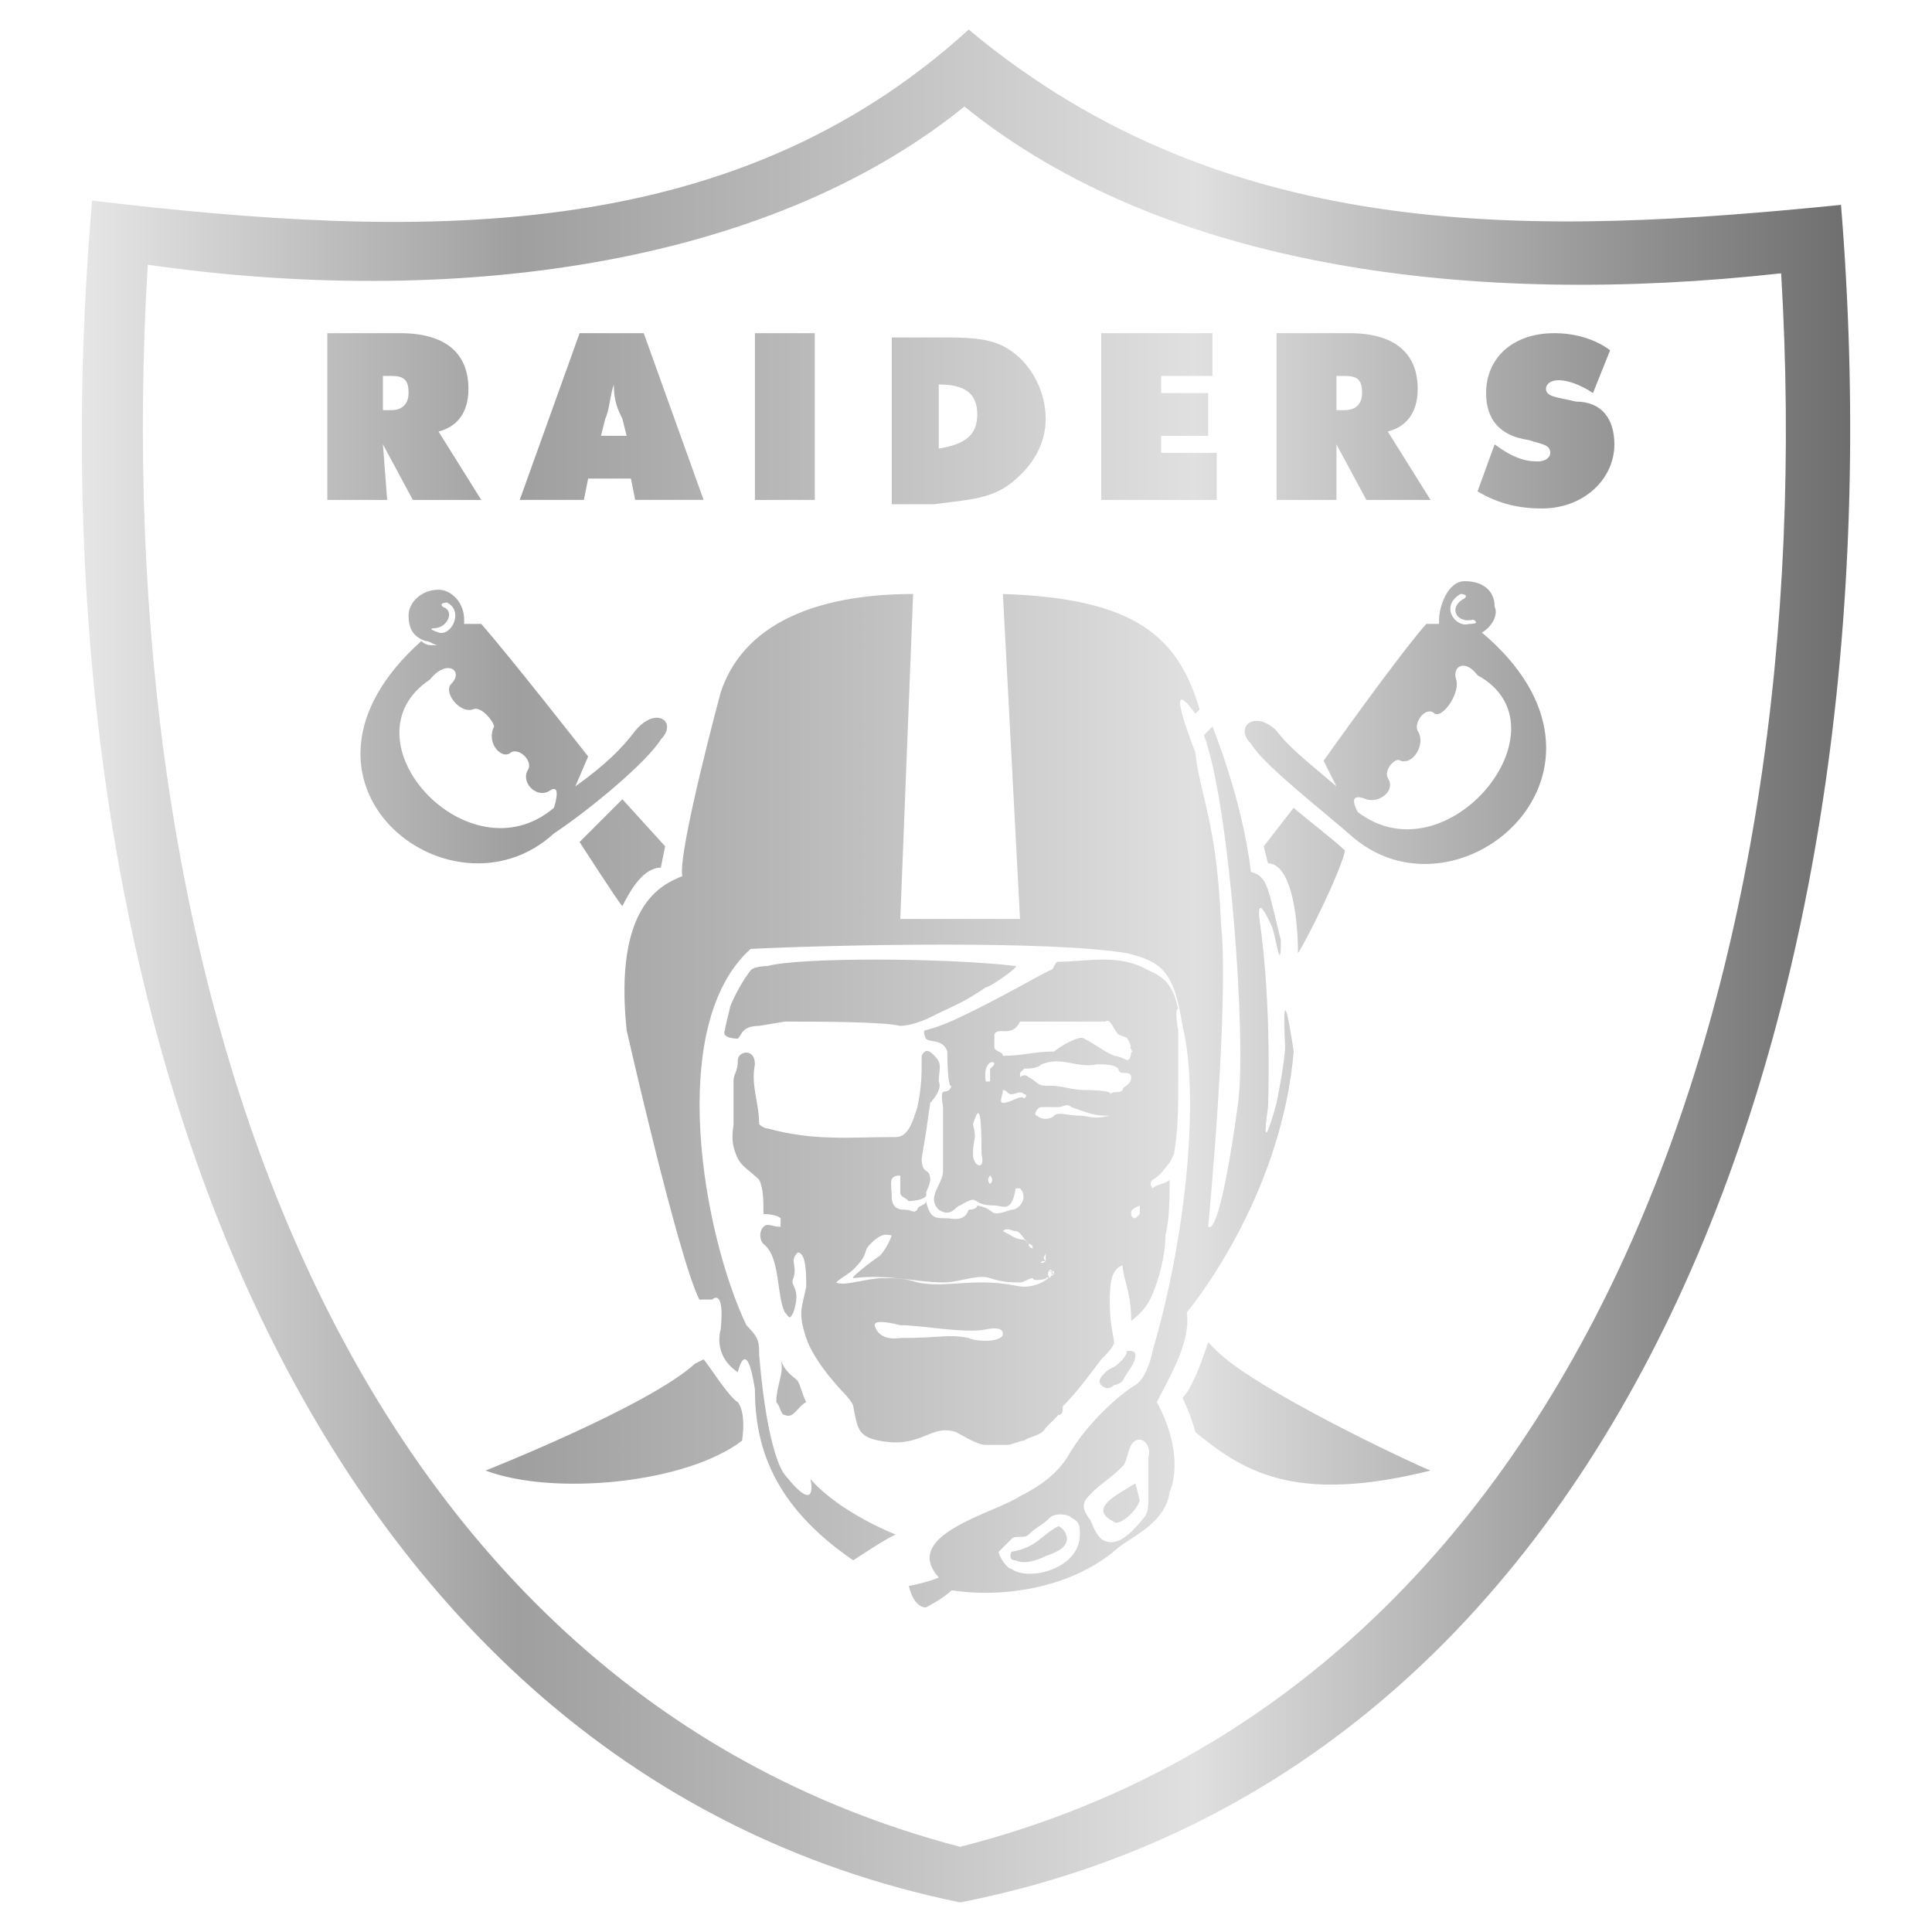 <?xml version="1.0" encoding="UTF-8"?>
<svg id="Layer_1" xmlns="http://www.w3.org/2000/svg" width="6.806in" height="6.806in" xmlns:xlink="http://www.w3.org/1999/xlink" version="1.1" viewBox="0 0 490.003 490.003">
  <!-- Generator: Adobe Illustrator 29.6.1, SVG Export Plug-In . SVG Version: 2.1.1 Build 9)  -->
  <defs>
    <style>
      .st0 {
        fill: url(#linear-gradient);
      }
    </style>
    <linearGradient id="linear-gradient" x1="20.751" y1="-485.028" x2="469.252" y2="-485.028" gradientTransform="translate(0 -240.026) scale(1 -1)" gradientUnits="userSpaceOnUse">
      <stop offset="0" stop-color="#e6e6e6"/>
      <stop offset=".247" stop-color="#9f9f9f"/>
      <stop offset=".433" stop-color="#bebebe"/>
      <stop offset=".629" stop-color="#e0e0e0"/>
      <stop offset=".837" stop-color="#9e9e9e"/>
      <stop offset="1" stop-color="#6e6e6e"/>
    </linearGradient>
  </defs>
  <path class="st0" d="M466.922,51.965c-75.913,7.591-155.08,10.845-221.233-44.463C184.958,62.81,105.792,60.641,23.371,50.881,6.02,250.424,74.342,447.798,243.52,482.502c171.347-33.619,239.669-230.993,223.402-430.537ZM243.52,468.403C86.271,427.193,26.625,249.339,37.47,67.148c75.913,10.845,156.164,1.084,207.135-40.126,50.97,41.21,129.053,50.97,207.135,42.295,10.845,181.107-50.97,358.961-208.219,399.087ZM308.589,342.604c9.76,9.76,48.801,28.196,54.224,30.365-34.703,8.676-47.717,0-59.646-9.76-1.084-4.338-3.253-8.676-3.253-8.676,2.169-2.169,4.338-7.591,6.507-14.098l2.169,2.169ZM187.127,355.618s2.169,2.169,1.084,9.76c-14.098,10.845-47.717,14.098-65.068,7.591,0,0,41.21-16.267,53.139-27.112l2.169-1.084c1.085,1.084,6.507,9.76,8.676,10.845ZM285.814,342.604h0s1.085,0,0,0c1.084,0,2.169,0,2.169,1.084,0,2.169-2.169,4.338-3.253,6.507-1.084,1.084-2.169,1.084-2.169,1.084-1.084,1.084-2.169,1.084-3.253,0-1.084-1.084,0-2.169,1.084-3.253,1.084-1.084,2.169-1.084,3.253-2.169l1.084-1.084s1.085-1.084,1.085-2.169ZM197.972,344.773c1.084,3.253,3.253,4.338,4.338,5.422,1.084,2.169,1.084,3.253,2.169,5.422-2.169,1.084-3.253,4.338-5.422,3.253-1.084,0-1.084-2.169-2.169-3.253,0-4.338,2.169-7.591,1.084-10.845ZM300.997,332.844s23.858-28.196,27.112-66.153c0,0-3.253-22.774-2.169-1.084,0,0,0,3.253-2.169,14.098,0,0-4.338,16.267-2.169,1.084,0,0,1.084-24.943-2.169-47.717,0,0-1.084-7.591,3.253,2.169,1.084,3.253,2.169,11.929,2.169,3.253-3.253-13.014-3.253-16.267-7.591-17.352-2.169-18.436-9.76-36.872-9.76-36.872l-2.169,2.169c6.507,17.352,10.845,76.998,8.676,93.265,0,0-4.338,33.619-7.591,31.45,0,0,5.422-56.393,3.253-76.998-1.084-26.027-5.422-32.534-6.507-43.379,0,0-8.676-21.689,0-9.76l1.084-1.084c-5.422-18.436-16.267-28.196-49.886-29.281l4.338,82.42h-30.365l3.253-82.42c-20.605,0-42.295,5.422-48.801,24.943,0,0-10.845,40.126-9.76,46.632-5.422,2.169-17.352,7.591-14.098,39.041,0,0,13.014,57.477,18.436,68.322h3.253s3.253-3.253,2.169,7.591c0,0-2.169,6.507,4.338,10.845,0,0,2.169-9.76,4.338,4.338,0,14.098,4.338,29.281,24.943,43.379,0,0,9.76-6.507,10.845-6.507,0,0-14.098-5.422-21.689-14.098,0,0,2.169,9.76-6.507-1.084,0,0-4.338-4.338-6.507-30.365,0-3.253,0-4.338-3.253-7.591-10.845-22.774-20.605-75.913,1.084-95.434,22.774-1.084,75.913-2.169,95.434,1.084,8.676,2.169,11.929,4.338,14.098,18.436,4.338,17.352,1.084,53.139-7.591,82.42,0,0-1.084,6.507-4.338,8.676-2.169,1.084-11.929,8.676-17.352,18.436-2.169,3.253-5.422,6.507-11.929,9.76-6.507,4.338-30.365,9.76-20.605,20.605,0,0-2.169,1.084-7.591,2.169,0,0,1.084,5.422,4.338,5.422,0,0,4.338-2.169,6.507-4.338,14.098,2.169,31.45-1.084,42.295-10.845,4.338-3.253,11.929-6.507,13.014-14.098,0,0,4.338-8.676-3.253-22.774,3.253-6.507,8.675-15.183,7.591-22.774ZM273.885,389.237c0,8.676-13.014,11.929-17.352,8.676-1.084,0-3.253-3.253-3.253-4.338,1.084-1.084,2.169-2.169,3.253-3.253,1.084-1.084,3.253,0,4.338-1.084,2.169-2.169,3.253-2.169,5.422-4.338,1.084-1.084,4.338-1.084,5.422,0,2.169,1.084,2.169,2.169,2.169,4.338,0-1.084,0,0,0,0ZM291.237,369.716v10.845c0,1.084,0,3.253-1.084,4.338-4.338,5.422-7.591,7.591-10.845,5.422-2.169-2.169-2.169-4.338-3.253-5.422-2.169-3.253-1.084-4.338,1.084-6.507,2.169-2.169,4.338-3.253,7.591-6.507,1.084-1.084,1.084-3.253,2.169-5.422,2.169-3.253,5.423,0,4.338,3.253ZM183.874,261.269c0-1.084,2.169-8.676,1.084-5.422q2.169-5.422,5.422-9.76c1.084-1.084,4.338-1.084,4.338-1.084,7.591-2.169,44.463-2.169,62.9,0,1.084,0-6.507,5.422-7.591,5.422-6.507,4.338-7.591,4.338-14.098,7.591-2.169,1.084-5.422,2.169-7.591,2.169-4.338-1.084-21.689-1.084-29.281-1.084l-6.507,1.084c-4.338,0-4.338,2.169-5.422,3.253,0,0-4.338,0-3.254-2.169ZM281.477,341.52h0ZM222.915,365.378c10.845,2.169,13.014-4.338,19.521-2.169,2.169,1.084,5.422,3.253,7.591,3.253h5.422c1.084,0,3.253-1.084,4.338-1.084,1.084-1.084,4.338-1.084,5.422-3.253,1.084-1.084,2.169-2.169,3.253-3.253,1.084,0,1.084-1.084,1.084-2.169,3.253-3.253,6.507-7.591,9.76-11.929,1.084-1.084,3.253-3.253,3.253-4.338s-1.084-4.338-1.084-9.76c0-4.338,0-8.676,3.253-9.76,0,3.253,2.169,6.507,2.169,14.098,4.338-3.253,5.422-6.507,6.507-9.76,1.084-3.253,2.169-7.591,2.169-11.929,1.084-4.338,1.084-9.76,1.084-14.098-1.084,1.084-3.253,1.084-4.338,2.169,0,0-1.084-1.084,0-2.169,2.169-1.084,3.253-3.253,4.338-4.338l1.084-2.169c1.084-6.507,1.084-10.845,1.084-20.605v-10.845s-1.084-5.422,0-5.422c-1.084-4.338-2.169-7.591-7.591-9.76-7.591-4.338-15.183-2.169-22.774-2.169-1.084,0-1.084,2.169-2.169,2.169-4.338,2.169-9.76,5.422-18.436,9.76-4.338,2.169-8.676,4.338-13.014,5.422-1.084,0,0,2.169,0,2.169,1.084,1.084,4.338,0,5.422,3.253,0,0,0,9.76,1.084,8.676-1.084,3.253-3.253-1.084-2.169,5.422v16.267c0,3.253-4.338,6.507-1.084,9.76,3.253,2.169,4.338-1.084,5.422-1.084,5.422-3.253,2.169,0,8.676,0,2.169,0,4.338,2.169,5.422-4.338h1.084c2.169,2.169,0,5.422-2.169,5.422-6.507,2.169-3.253,0-8.676-1.084,0,1.084-2.169,1.084-2.169,1.084-1.084,3.253-4.338,2.169-5.422,2.169-3.253,0-4.338,0-5.422-4.338,0,1.084-2.169,1.084-2.169,2.169-1.084,1.084-1.084,0-3.253,0s-3.253-1.084-3.253-3.253c0-3.253-1.084-5.422,2.169-5.422v4.338c0,1.084,1.084,1.084,2.169,2.169-1.084,0,5.422,0,4.338-2.169,0,0,1.084-2.169,1.084-3.253,0-3.253-2.169-1.084-2.169-5.422l1.084-6.507,1.084-7.591s3.253-3.253,2.169-5.422c0-3.253,1.084-4.338-1.084-6.507-1.084-1.084-2.169-2.169-3.253,0,0,5.422,0,7.591-1.084,13.014-1.084,3.253-2.169,7.591-5.422,7.591-11.929,0-20.605,1.084-32.534-2.169-1.084,0-2.169-1.084-2.169-1.084,0-5.422-2.169-9.76-1.084-15.183,0-4.338-4.338-3.253-4.338-1.084,0,3.253-1.084,3.253-1.084,5.422v10.845c0,1.084-1.084,4.338,1.084,8.676,1.084,2.169,3.253,3.253,5.422,5.422,1.084,2.169,1.084,5.422,1.084,8.676,0,0,3.253,0,4.338,1.084v2.169c-2.169,0-3.253-1.084-4.338,0-1.084,1.084-1.084,3.253,0,4.338,4.338,3.253,3.253,13.014,5.422,17.352,1.084,1.084,1.084,2.169,2.169,0,2.169-6.507-1.084-6.507,0-8.676,1.084-3.253-1.084-4.338,1.084-6.507,2.169,0,2.169,5.422,2.169,8.676-1.084,5.422-2.169,6.507,0,13.014,2.169,6.507,9.76,14.098,8.676,13.014,0,0,3.253,3.253,3.253,4.338,1.084,5.422,1.084,7.591,6.507,8.676ZM245.689,339.351c-5.422-1.084-6.507,0-17.352,0,0,0-5.422,1.084-6.507-3.253,0-1.084,2.169-1.084,6.507,0,5.422,0,16.267,2.169,21.689,1.084,0,0,4.338-1.084,4.338,1.084s-6.507,2.169-8.676,1.084ZM266.294,324.168s-1.084-1.084,0,0c-1.084-1.084,0-2.169,0-2.169,0,0,1.084,0,0,2.169,1.084-1.084,0,0,0,0ZM273.885,282.958h0c-3.253,0-5.422-1.084-6.507,0-1.084,1.084-3.253,1.084-4.338,0-1.084,0,0-2.169,1.084-2.169h4.338c1.084,0,2.169-1.084,3.253,0,3.253,1.084,5.422,2.169,8.676,2.169h1.084c-4.338,1.084-5.422,0-7.591,0ZM265.21,319.83c-1.085,1.084-2.169,0,0,0-1.084-1.084,0-1.084,0-2.169v2.169ZM284.73,276.451c-1.084,1.084-2.169,0-3.253,1.084,1.084-1.084-6.507-1.084-6.507-1.084h1.084-1.084c-3.253,0-5.422-1.084-8.676-1.084h-1.084c-2.169,0-2.169-1.084-4.338-2.169-1.084-1.084-2.169,0-2.169,0v-1.084l1.084-1.084c1.084,0,3.253,0,4.338-1.084,5.422-2.169,8.676,1.084,14.098,0,2.169,0,4.338,0,5.422,1.084,0,0,0,1.084,1.084,1.084s2.169,0,2.169,1.084c0,2.169-2.169,2.169-2.169,3.253ZM289.068,305.732v2.169l-1.084,1.084s-1.084,0-1.084-1.084,0-1.084,2.169-2.169q-1.084,1.084,0,0ZM251.111,271.029v3.253h-1.084c-1.084-6.507,4.338-5.422,1.084-3.253ZM246.773,292.719c0-4.338,1.084-3.253,0-7.591,1.084-3.253,2.169-6.507,2.169,7.591,1.085,4.338-2.169,3.253-2.169,0ZM251.111,300.31h0c-1.084-1.084,0-2.169,0-2.169q1.084,1.084,0,2.169,1.084,0,0,0ZM252.196,265.607v-3.253c1.084-2.169,4.338,1.084,6.507-3.253h7.591c6.507,0,15.183,0,14.098,0,1.084-1.084,2.169,2.169,3.253,3.253,2.169,1.084,2.169,0,3.253,3.253-1.084-1.084,1.084,2.169,0,1.084,0,0,0,2.169-1.084,2.169,0,0-2.169-1.084-3.253-1.084l-2.169-1.084s-3.253-2.169-5.422-3.253c-1.084-1.084-6.507,2.169-7.591,3.253-5.422,0-7.591,1.084-13.014,1.084,0-1.084-2.169-1.084-2.169-2.169ZM254.365,279.705c-1.084,0,0-2.169,0-3.253,1.084,0,1.084,1.084,2.169,1.084s2.169-1.084,3.253,0c0,0,1.084,0,0,1.084h0c-1.085-1.084-3.253,1.084-5.422,1.084ZM254.365,312.239c1.084-1.084,2.169,0,3.253,0s2.169,2.169,3.253,3.253c0,0,1.084,0,1.084,1.084,0,0-1.084,0-1.084-1.084h0l-1.084-1.084c-2.169,0-3.254-1.084-5.422-2.169,0,1.084,0,0,0,0ZM212.07,325.253c1.084-1.084,3.253-2.169,4.338-3.253,4.338-4.338,2.169-4.338,4.338-6.507,3.253-3.253,4.338-2.169,5.422-2.169h0s-1.084,3.253-3.253,5.422c1.084-1.084-7.591,5.422-6.507,5.422,8.676-1.084,16.267,1.084,22.774,1.084,4.338,0,8.676-2.169,11.929-1.084,3.253,1.084,5.422,1.084,7.591,1.084,1.084,0,2.169-1.084,3.253-1.084,0,1.084,4.338,0,3.253,0,2.169-1.084-1.084,2.169-5.422,2.169-2.169,0-4.338-1.084-10.845-1.084s-10.845,1.084-16.267,0c-3.253-1.084-5.422-1.084-8.676-1.084-4.338,0-9.76,2.169-11.929,1.084,0,1.084,0,0,0,0ZM157.846,202.707l10.845,11.929-1.084,5.422c-4.338,0-7.591,5.422-9.76,9.76-1.084-1.084-10.845-16.267-10.845-16.267l10.845-10.845ZM167.607,187.524c4.338-4.338-1.084-8.676-6.507-2.169-3.253,4.338-7.591,8.676-15.183,14.098l3.253-7.591s-19.521-24.943-27.112-33.619h-4.338c-1.084,3.253-3.253,5.422-7.591,5.422-1.084,0-2.169,0-3.253-1.084-40.126,35.788,7.591,72.66,33.619,48.801,9.76-6.507,23.858-18.436,27.112-23.858ZM140.495,204.876c-21.689,18.436-54.224-17.352-31.45-32.534,4.338-5.422,8.676-2.169,5.422,1.084-2.169,2.169,2.169,7.591,5.422,6.507,2.169-1.084,5.422,3.253,5.422,4.338-2.169,4.338,2.169,8.676,4.338,6.507,2.169-1.084,5.422,2.169,4.338,4.338-2.169,3.253,2.169,7.591,5.422,5.422,3.253-2.169,1.084,4.338,1.084,4.338ZM117.721,158.244v-1.084c0-4.338-3.253-7.591-6.507-7.591-4.338,0-7.591,3.253-7.591,6.507s1.084,5.422,4.338,6.507c1.084,0,2.169,1.084,3.253,1.084,3.253,0,5.422-2.169,6.507-5.422ZM110.13,159.328c3.253,0,5.422-4.338,2.169-5.422-1.084-1.084,1.084-1.084,1.084-1.084,4.338,2.169,1.084,8.676-2.169,7.591-3.253-1.084-1.084-1.084-1.084-1.084ZM375.826,160.413c-1.084,1.084-2.169,1.084-2.169,1.084-3.253,0-6.507,0-7.591-3.253h-4.338c-7.591,8.676-26.027,34.703-26.027,34.703l3.253,6.507c-7.591-6.507-11.929-9.76-15.183-14.098-5.422-5.422-10.845-1.084-6.507,3.253,3.253,5.422,17.352,16.267,26.027,23.858,27.112,22.774,73.744-17.352,32.534-52.055ZM344.376,205.961s-3.253-5.422,2.169-3.253c3.253,1.084,7.591-2.169,5.422-5.422-1.084-2.169,2.169-5.422,3.253-4.338,3.253,1.084,6.507-4.338,4.338-7.591-1.084-2.169,2.169-6.507,4.338-4.338,2.169,1.084,6.507-5.422,5.422-8.676s2.169-5.422,5.422-1.084c23.858,13.014-7.591,52.055-30.365,34.703ZM373.657,161.497c1.084,0,2.169,0,2.169-1.084,2.169-1.084,4.338-4.338,3.253-6.507,0-4.338-3.253-6.507-7.591-6.507s-6.507,6.507-6.507,9.76v1.084c2.169,3.253,4.338,3.253,8.676,3.253ZM370.404,150.652s2.169,0,1.084,1.084c-4.338,2.169-2.169,6.507,2.169,5.422,0,0,2.169,1.084-1.084,1.084-3.253,1.084-7.591-4.338-2.169-7.591ZM321.602,218.974l-1.084-4.338,7.591-9.76c1.084,1.084,10.845,8.676,13.014,10.845-1.084,5.422-9.76,22.774-11.929,26.027,0-10.845-2.169-22.774-7.591-22.774ZM287.983,376.223l1.084,4.338c-1.084,3.253-5.422,6.507-6.507,5.422-6.507-3.253,0-6.507,5.422-9.76ZM270.632,390.321s0,1.084-1.084,2.169c-1.084,1.084-4.338,2.169-4.338,2.169-2.169,1.084-5.422,2.169-7.591,1.084-2.169,0-1.084-2.169-1.084-2.169,6.507-1.084,7.591-4.338,11.929-6.507,2.169,1.084,2.169,3.253,2.169,3.253ZM267.378,323.084s-1.084,1.084,0,0c-1.084,1.084-1.084,0,0,0-2.169-1.084-1.084-1.084,0,0-1.084-1.084,0-1.084,0,0ZM409.445,112.696c0,8.676-7.591,16.267-18.436,16.267-5.422,0-10.845-1.084-16.267-4.338l4.338-11.929c4.338,3.253,7.591,4.338,10.845,4.338,2.169,0,3.253-1.084,3.253-2.169,0-2.169-2.169-2.169-5.422-3.253-7.591-1.084-10.845-5.422-10.845-11.929,0-8.676,6.507-15.183,17.352-15.183,4.338,0,9.76,1.084,14.098,4.338l-4.338,10.845c-3.253-2.169-6.507-3.253-8.676-3.253s-3.253,1.084-3.253,2.169c0,2.169,3.253,2.169,7.591,3.253,6.507,0,9.76,4.338,9.76,10.845ZM97.116,112.696l7.591,14.098h17.352l-10.845-17.352c4.338-1.084,7.591-4.338,7.591-10.845,0-8.676-5.422-14.098-17.352-14.098h-18.436v42.295h15.183l-1.084-14.098h0ZM97.116,95.344h2.169c3.253,0,4.338,1.084,4.338,4.338,0,2.169-1.084,4.338-4.338,4.338h-2.169v-8.676ZM149.171,121.371h10.845l1.084,5.422h17.352l-15.183-42.295h-16.267l-15.183,42.295h16.267l1.085-5.422ZM153.509,106.189c1.084-2.169,1.084-5.422,2.169-8.676h0c0,4.338,1.084,6.507,2.169,8.676l1.084,4.338h-6.507l1.085-4.338ZM206.648,126.794h-15.183v-42.295h15.183v42.295ZM256.534,122.456c5.422-4.338,8.676-9.76,8.676-16.267,0-7.591-4.338-15.183-10.845-18.436-4.338-2.169-9.76-2.169-16.267-2.169h-11.929v42.295h10.845c7.591-1.084,14.098-1.084,19.52-5.422ZM238.098,97.513h0c6.507,0,9.76,2.169,9.76,7.591s-3.253,7.591-9.76,8.676v-16.267ZM307.504,126.794h-28.196v-42.295h28.196v10.845h-13.014v4.338h11.929v10.845h-11.929v4.338h14.098v11.929s-1.085,0-1.085,0ZM338.954,112.696l7.591,14.098h16.267l-10.845-17.352c4.338-1.084,7.591-4.338,7.591-10.845,0-8.676-5.422-14.098-17.352-14.098h-18.436v42.295h15.183v-14.098ZM338.954,95.344h2.169c3.253,0,4.338,1.084,4.338,4.338,0,2.169-1.084,4.338-4.338,4.338h-2.169v-8.676Z"/>
</svg>